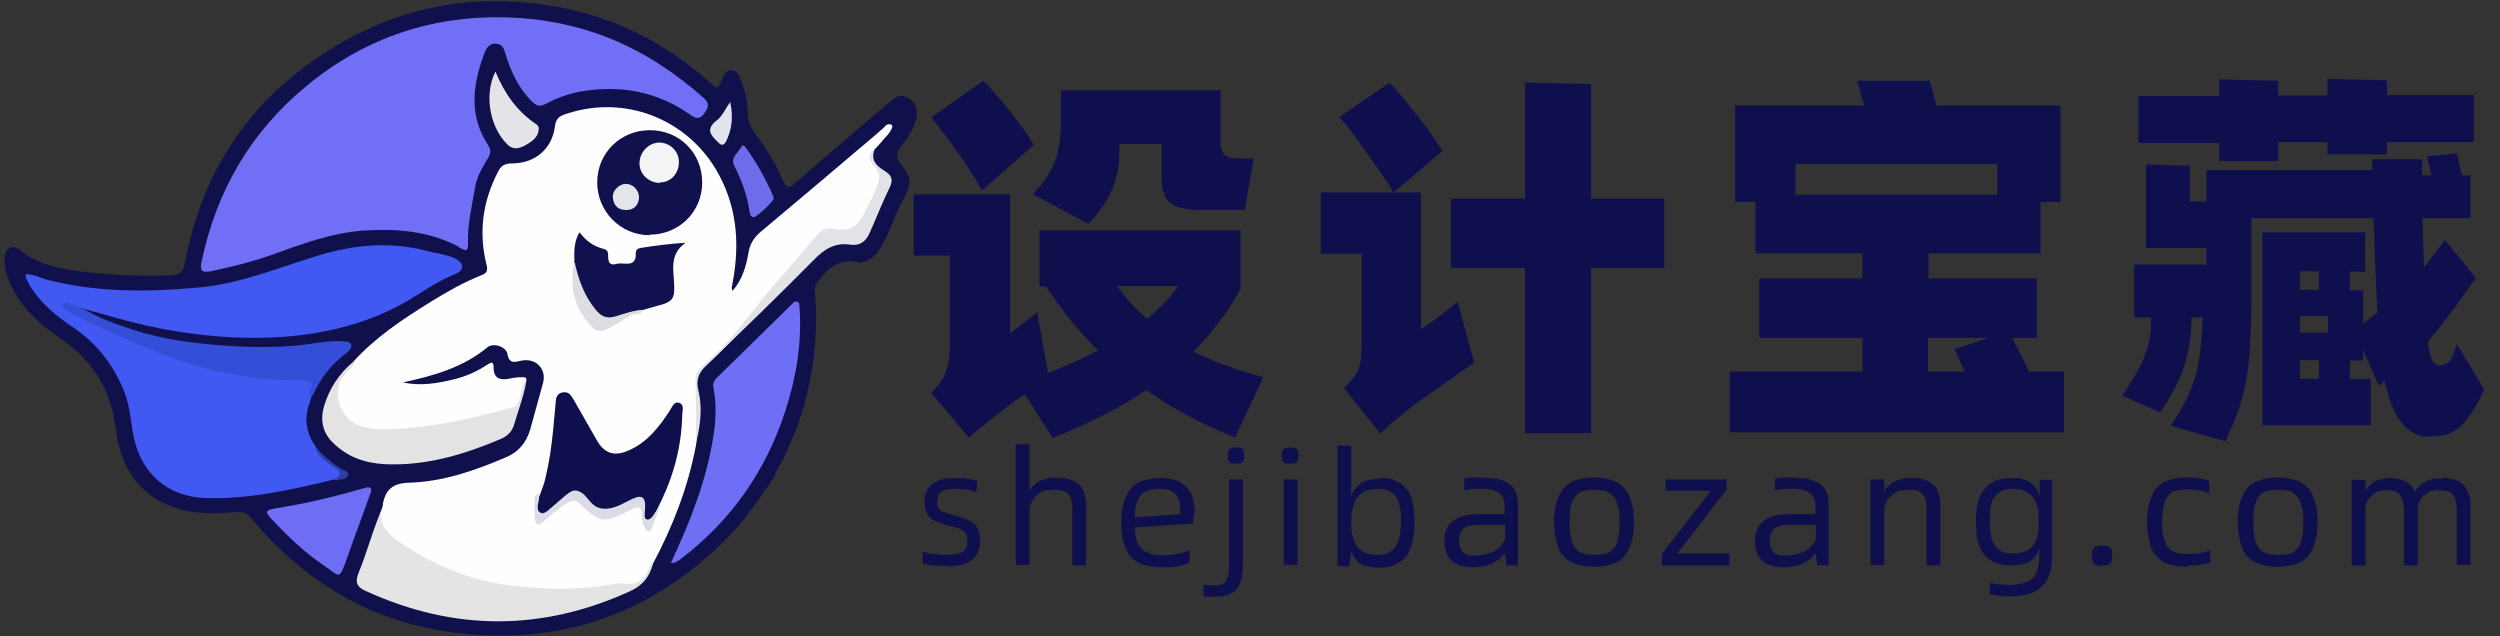 <?xml version="1.0" encoding="UTF-8"?>
<svg id="_图层_1" data-name="图层_1" xmlns="http://www.w3.org/2000/svg" version="1.1" viewBox="0 0 526.2 133.9">
  <rect x="0" y="0" width="526.2" height="133.9" fill="#333333" stroke="none"/>
  <!-- Generator: Adobe Illustrator 29.0.0, SVG Export Plug-In . SVG Version: 2.1.0 Build 186)  -->
  <defs>
    <style>
      .st0 {
        fill: #e4e4ec;
      }

      .st1 {
        fill: #706ff6;
      }

      .st2 {
        fill: #354ed8;
      }

      .st3 {
        fill: #11114e;
      }

      .st4 {
        fill: #e3e3e4;
      }

      .st5 {
        fill: #323ca4;
      }

      .st6 {
        fill: #6e6ceb;
      }

      .st7 {
        fill: #6f6ff5;
      }

      .st8 {
        fill: #dcdce6;
      }

      .st9 {
        fill: #10114e;
      }

      .st10 {
        fill: #dcdee2;
      }

      .st11 {
        fill: #e4e4e8;
      }

      .st12 {
        fill: #e2e3e7;
      }

      .st13 {
        fill: #100f4e;
      }

      .st14 {
        fill: #e4e4e4;
      }

      .st15 {
        fill: #4158f2;
      }

      .st16 {
        fill: #10104d;
      }

      .st17 {
        fill: #6e6ef5;
      }

      .st18 {
        fill: #fefefe;
      }

      .st19 {
        fill: #f2f4f5;
      }

      .st20 {
        fill: #e1e4ec;
      }
    </style>
  </defs>
  <g>
    <path class="st16" d="M163.2,100c-3.1,4.5-6.1,9.2-10,13.1-15.8,16-34.9,22.8-57.1,20.1-17.5-2.1-31.9-10.5-43.2-24.1-.9-1.1-1.8-1.4-3.2-1.3-3.5.3-7.1.4-10.6-.3-9.4-2.1-13.7-8.9-14.7-17.1-1-8.3-4.9-14.6-11.7-19.2-4-2.7-7.6-5.8-9.9-10.2-1.2-2.2-2-4.4-1.8-6.9.1-1.9,1.6-2.7,3-1.6,3.5,2.9,7.7,3.9,12,4.5,5.9.8,11.9,1.1,17.9,1,1.1,0,2.7,0,3.7-.4.9-.4,1.2-1.4,1.3-2.2,3.9-20.6,14.9-36.1,33.1-46.5C84.3,1.9,97.4-.8,111.3.6c14.4,1.4,27.1,6.9,37.9,16.6,1.9,1.7,1.9,1.7,2.8-.6.4-1,.8-1.8,1.9-1.8,1.1,0,1.7,1,2,1.9.8,2.2,1.5,4.5,1.5,6.9,0,1.8.6,3.2,1.6,4.6,2.3,3.1,4.3,6.3,5.8,9.8.7,1.6,1.3,1.7,2.6.5,6.3-5.5,12.7-11,19.1-16.4.6-.5,1.3-1,1.9-1.5,1.1-.8,2.5-.3,3.4.5,3.1,2.8-.7,7.8-2.5,10.3-.7,1-.6,1.8,0,2.7.9,1.2,2.1,2.6,2.1,4.1,0,2-1.6,4.2-2.4,6-1.2,2.6-2.1,5.4-3.6,7.9-1.1,1.8-2.9,3.6-5.2,3-3.8-.6-6,1.4-8,4.1-.5.7-.8,1.4-.7,2.2.6,5.9.2,11.7-.8,17.5-.7,3.8-1.6,7.5-3,11.1-1.4,3.4-2.7,6.8-4.7,9.9Z"/>
    <path class="st18" d="M74.4,76.1c4.7-5.2,10.5-9,16.3-12.6,3.4-2.1,6.9-4.1,10.7-5.6,1.1-.4,1.3-1,1-2.2-1.7-6.8-.8-13.3,2.4-19.5.6-1.2,1.3-1.8,2.9-1.8,5,0,8.5-3.1,9.1-7.8.2-1.9,1.3-2.3,2.6-2.7,11.9-3.9,24.7.9,31.2,11.6,4.5,7.5,5.2,15.6,3.6,24,0,.5-.4,1,0,1.7,2-2.3,2.8-5,3.3-7.8.3-2,1.1-3.3,2.6-4.6,4.4-3.7,8.8-7.4,13.2-11.1,2.2-1.9,4.4-3.7,6.6-5.6,2.1-1.8,4.2-3.5,6.2-5.3.2-.2.3-.4.5-.5.3-.2.9-.2,1.1,0,.6.6-1.3,2.6-1.7,3-.4.5-.8,1-1.3,1.5-.4.4-.9.9-1.2,1.4-.2.5-.3,1-.1,1.5,0,.2.2.5.4.7,0,0,.5.5.5.6,1.8,1.6,1.4,3.2.7,5-.7,1.7-1.7,3.3-2.3,5-1.1,3.1-3.4,4.1-6.2,3.8-2.5-.3-3.9.8-5.3,2.5-3.8,4.6-7.8,9-11.5,13.7-3.3,4.2-7,8.2-11,11.8-1.9,1.7-2.3,3.6-2,5.9.4,3.7.2,7.3-.2,11-1.7,8.9-4.9,17.2-9.2,25.2-.5.4-.5,1-.8,1.6-1,2-2.4,3-4.8,3.1-3.7,0-7.3.8-11,1-13.8.6-26.6-2.1-37.9-10.5-2.8-2.1-3.7-4.4-2.2-7.5,0-.2,0-.4,0-.6.6-3,2.1-4.3,5.5-4.4,7.2-.2,14-2.6,20.5-5.4,2.6-1.1,4.2-3.1,5-5.8.9-3.3,1.8-6.5,2.7-9.8.8-2.9-1.5-5.3-4.5-4.7-1.4.3-2.6.8-3-1.4-.3-1.6-3-2.4-4.2-1.4-5.2,4.3-11.4,6-17.8,7.4,3.7.8,7.3.2,10.9-.7,2.4-.6,4.7-1.6,6.8-3,.9-.6,1.4-.8,1.4.6,0,2.2,1.3,2.7,3.3,2.3.9-.2,1.7-.3,2.6-.3,1-.1,1.2.3.8,1.2-1,1.4-.7,3.2-1.5,4.8-.5.9-1,1.4-1.9,1.6-5.6,1.5-11.3,2.9-17,3.7-3.8.5-7.6.9-11.4.7-5.1-.2-8.3-3.6-8.4-8.6,0-1.8,1.3-2.9,2.2-4.2.5-.7,1.3-1.2,1.7-2Z"/>
    <path class="st1" d="M96.5,51.9c-6.1-3.2-12.7-3.8-19.5-3.4-6.9.4-13.3,2.8-19.7,5.1-4.2,1.5-8.6,2.6-13,3.5-1.6.3-2.3,0-1.9-1.9,3.1-14.9,10.3-27.4,22.1-37.1,12.6-10.4,27.1-15.1,43.3-14.4,11.3.5,21.8,3.8,31.3,10,3.2,2.1,6.2,4.4,9.1,7,1.3,1.2.8,2.1,0,3.2-.8,1.1-1.5,1.2-2.7.4-7.1-5.1-15-6.5-23.5-5-2.5.5-5,1.4-7.2,2.6-1.2.6-1.8.4-2.7-.4-2.9-2.8-4.5-6.3-5.7-10.1-.3-1.1-.6-2.1-2-2.2-1.4-.1-2,.9-2.4,1.9-2.5,6.6-3.4,13.1.7,19.4.7,1,.6,1.8,0,2.8-1.1,1.9-2.4,3.9-2.7,6.2-.7,3.9-1.6,7.7-1.5,11.7,0,1.7-.2,1.8-2,.8Z"/>
    <path class="st15" d="M70.4,100.9c-9.1,2.2-18.2,4.3-27.6,3.9-7.6-.4-13-5.2-14.6-12.6-.7-3.3-.8-6.7-2.1-9.9-2.3-5.7-5.9-10.2-11-13.6-4-2.7-7.6-5.8-9.7-10.3,0-.2,0-.4,0-.7,1.6,0,2.9.7,4.2,1.1,10.7,2.8,21.5,2.7,32.4,1.7,8.6-.8,16.5-4.1,24.6-6.6,8-2.5,16.1-3.2,24.3-.8.4.1.9.1,1.3.2,1.2.4,2.6.5,3.8,1.2,1.7,1,1.7,2.3,0,3.1-3.9,1.5-7.2,4-10.7,6-13.6,7.7-29.9,8.6-45.1,6.6-4.3-.6-8.6-1.4-12.8-2.5-4.2-1.1-8.6-2.4-12.7-3.5,5.6,3.3,11.9,5.4,17.9,7.8,6.2,2.5,12.6,4.5,19.2,5.6,3,.5,6,.9,9,.8.9,0,1.8,0,2.6,0,3.2.1,3.7.9,2.5,3.7-.3,1.1-.5,2.1-.9,3.2-1.1,3.4-.3,6.4,1.7,9.1,1.2,1.6,2.6,2.9,4.3,4,.5.3,1.3.5,1.3,1.4,0,1-1,.9-1.5,1.3Z"/>
    <path class="st7" d="M141.2,118.5c4.1-8.8,7.6-17.6,9-27,.5-3.2.6-6.5,0-9.7-.2-1,0-1.6.7-2.3,5.2-5.1,10.4-10.2,15.6-15.3.3-.3.7-.9,1.3-.7.6.2.4.9.5,1.3.5,7.4-.7,14.6-3,21.7-4.1,12.6-11.3,22.9-21.8,31-.6.4-1.1,1-2.2,1Z"/>
    <path class="st14" d="M80.6,106.3c-1.5,4.2,1.3,6.3,4.2,8.3,6.8,4.5,14.2,7.5,22.4,8.6,7.6.9,15.1,1.1,22.7-.4.3,0,.6,0,.9,0,2.9.5,5-.5,5.9-3.5,0-.2.5-.3.7-.5-.7,2.6-2.1,4.4-4.7,5.6-18.6,8.5-37.1,8.5-55.7,0-2-.9-2.3-1.9-1.5-3.9,1.9-4.6,3.1-9.5,5.2-14.1Z"/>
    <path class="st4" d="M74.4,76.1c0,1.1-.9,1.7-1.5,2.3-3.4,3.2-1.6,9.4,2.3,11,2.7,1.1,5.3,1,8,.9,7-.4,13.9-1.7,20.7-3.5,1.3-.3,2.5-.7,3.8-1,1.8-.3,1.6-2.3,2.1-3.7.3-.7,0-1.6,1-2-.5,3.2-1.7,6.2-2.6,9.3-.4,1.4-1.4,2.4-2.8,3-7.8,3.3-15.8,5.7-24.4,5.3-4.1-.2-7.9-1.5-10.9-4.5-2.3-2.2-2.7-4.9-1.9-7.7,1.1-3.7,3.2-6.9,6.2-9.4Z"/>
    <path class="st2" d="M65,83.1c0-1.2,1-1.8.5-2.5-.3-.4-1-.5-1.5-.5-8.1,0-16.3-1.1-24-3.5-6.1-1.9-11.9-4.5-17.6-7.1-3-1.4-6.1-2.7-8.9-4.6-.1,0-.2-.1-.3-.3-.2-.3,0-.7.4-.8.3-.1.7,0,1,0,2.5.8,4.9,2.4,7.3,3.4,2.7,1.1,5.6,2.1,8.4,2.9,6.4,1.8,12.9,2.4,19.5,2.8,3.9.2,7.9.2,11.8-.1,3.6-.2,7.6-1.4,11.3-.9.3,0,.7.1.9.4.5.6-.2,1.5-.9,2-3.1,2.3-5.5,5.4-7,8.8-.8,1-.8-.1-.8-.2Z"/>
    <path class="st17" d="M77.3,102.5c1.4.2.7,1.1.5,1.8-1.5,4.3-3.2,8.7-4.7,13-1.8,5.2-1.5,4-5.1,1.6-4-2.7-7.4-6-10.7-9.5-1.6-1.7-1.5-2,.7-2.4,6.4-1,12.6-2.5,18.8-4.3.1,0,.3,0,.5-.1Z"/>
    <path class="st12" d="M146.5,93.5c0-4.6,0-9.1-.1-13.7,0-.8.2-1.4.8-2,.6-.6,1.1-1.2,1.7-1.7,5.5-4.7,9.4-10.8,14.1-16.2,3.1-3.5,6.1-7.1,9.2-10.6.9-1,1.9-1.5,3.5-1.1,2.7.7,5-.6,6.1-3.1.9-1.8,1.9-3.7,2.7-5.6.6-1.5,1-2.9-.4-4.4-1-1-1.8-2.5,0-3.7-.9,2.2.3,3.5,2,4.5,1.6,1,2,1.9,1.1,3.7-1.5,3-2.7,6.2-4.1,9.3-.8,1.9-2.1,2.9-4.1,2.6-3.2-.5-5.5.9-7.7,3.2-7.5,7.6-15.2,15-22.8,22.4-1.6,1.5-2,3-1.5,5.1.9,3.7.4,7.4-.5,11.1Z"/>
    <path class="st11" d="M104.3,15.1c1.9,4.6,4.5,8.3,8.5,11,.3.2.6.5.6.9,0,1.7-1.2,2.6-2.5,3.4-1.2.7-2.6,1.3-3.9.2-3.6-3.3-5.3-10.1-2.8-15.4Z"/>
    <path class="st6" d="M162.9,41.7c0,.6-3.5,3.9-4.2,4-.7,0-.8-.5-.9-1-.5-3.5-1.7-6.8-3.3-9.9-.8-1.7,1-2.7,1.6-4,.2-.4.7,0,.9.3,2.3,3.2,4.2,6.6,5.8,10.3,0,.1,0,.3,0,.4Z"/>
    <path class="st20" d="M153.7,21.5c.7,3.3.3,5.9-.9,8.3-.5.9-1,.9-1.8,0-1.6-1.5-2.4-2.7-.1-4.5,1.1-.8,1.7-2.3,2.9-4Z"/>
    <path class="st5" d="M70.4,100.9c1.5-.9,1.5-1.7-.1-2.6-1.6-1-3.2-2.1-3.9-4,1.9,1.6,3.6,3.4,5.8,4.6.4.2,1.3.3,1,1.2-.2.6-.8.8-1.4.8-.4,0-.9,0-1.3,0Z"/>
    <path class="st13" d="M113.7,104c.4-1.1.9-2.3,1.1-3.4.4-1.6.7-3.3,1-5,.5-3.4.8-6.8,1.1-10.2.1-1.2,0-2.5,1.5-2.8,1.4-.3,1.9.8,2.5,1.8,1.6,2.8,3.2,5.6,4.8,8.4,1.5,2.6,3.6,3.3,6.4,2.1,4.1-1.7,6.6-5,8.9-8.5.5-.8.9-2,2-1.6,1,.4.7,1.5.6,2.3-.1,6.7-1.8,13.1-4.8,19.1-.5,1.1-1,2.1-1.7,3.1-.3.4-.7.8-1.3.6-.5-.2-.7-.7-.6-1.3,0-.2,0-.4.1-.7,0-2.6-.6-3-3-1.9-.5.3-1.1.5-1.6.8-3.2,1.6-5,1.3-7.6-1.1-2.2-2-2.2-2-4.6-.2-1.1.8-2.1,1.8-3.3,2.5-.5.3-1.6.7-2,0-.1-.2-.2-.5-.2-.7-.1-1.1.3-2.2.7-3.3Z"/>
    <path class="st3" d="M136.7,49.5c-6.1,0-11-5-11-11.1,0-6.2,4.9-11,11.1-11,6.2,0,11,4.8,11,11,0,6.2-4.9,11-11.1,11Z"/>
    <path class="st9" d="M120.9,54.9c-.1-2.1,0-4.4,1.1-6,1.3,1.8,3,3,5.1,3.5.7.2.9.6.9,1.3,0,.5,0,1.2.3,1.6.5.6,1.1.3,1.7.2.6-.1,1.2,0,1.8,0,1.5.1,2.1-.7,2-2.1,0-.8.4-1.1,1-1.2,3.1-.5,6.2-.9,9.5-1.1-3.9,2.7-2.2,6.6-2.4,10,0,.8-.2,1.8-1,2.3-.7.5-1.5.7-2.3.9-3,.8-5.9,1.8-8.8,2.7-1.2.4-2.6.6-3.8-.1-1.1-.7-1.9-2.1-2.5-3.1-1.6-2.7-2.5-5.7-2.7-8.8Z"/>
    <path class="st8" d="M113.4,104.4c.2.8-.3,1.7-.2,2.5,0,.3,0,.6.3.8.6.7,1.4.1,1.9-.3l3.6-3.1c.5-.4,1-.8,1.6-1,.8-.2,1.6.2,2.2.7,1,.9,1.6,2.1,2.8,2.7,1.2.6,2.7.4,3.9,0,1.5-.5,2.9-1.5,4.4-2,.8-.3,1.6-.1,1.8.8.2.9,0,1.9,0,2.8,0,.3,0,.7.2.9.6.5,1.3-.3,1.6-.7.5-.7,1-1.5,1.5-2.2-.6,1.6-1.2,3.2-1.8,4.8-.1.3-.3.7-.6.7-.4,0-.6-.3-.8-.6-.5-.8-.7-1.8-.7-2.7,0-.4,0-.7-.1-1.1-.4-1.2-1.8-.3-2.5.1,0,0-.1,0-.2,0-1.4.7-2.9,1.6-4.4,1.8-2.4.3-4.3-1.8-5.9-3.3-.9-.8-1.4-.8-2.5-.2-2,1.1-3.7,2.8-5.5,4.3-.3.3-.7.5-1.1.1-.1-.1-.2-.3-.2-.5-.2-.7-.1-1.4-.2-2.1,0-.7,0-1.5,0-2.2,0-.3,0-.6.1-.9.1-.3.7-.9.9-.3Z"/>
    <path class="st10" d="M120.9,54.9c.8,3.8,2,7.3,4.5,10.3,1.2,1.5,2.4,1.9,4.1,1.4,2-.6,3.9-1.3,5.9-1.4-.4,1.2-1.7.7-2.4,1.1-1.5.8-3,1.8-4.5,2.6-2.4,1.3-3.2,1-4.8-1.1-3.1-3.8-3.8-8.1-2.8-12.8Z"/>
    <path class="st19" d="M138.9,38.5c-2.3,0-4.3-1.8-4.3-4.1,0-2.3,1.8-4.3,4.1-4.4,2.3,0,4.2,1.8,4.2,4.1,0,2.4-1.7,4.3-4,4.3Z"/>
    <path class="st0" d="M134.5,41.5c0,1.6-1.1,2.8-2.8,2.7-1.7,0-2.6-1.1-2.7-2.6-.2-1.4,1.3-2.9,2.7-2.9,1.5,0,2.8,1.3,2.8,2.8Z"/>
  </g>
  <g>
    <path class="st13" d="M260,92.1c-7.2-2.9-13.4-6.2-18.7-10-5.4,3.6-12,7-19.7,10.1l-5.9-9.2c-2.7,1.8-4.5,3.2-5.5,4l-3.9,3.1c-.9.8-1.7,1.4-2.4,2l-7.9-9.4c1.6-1.6,2.6-3.1,3.1-4.4.5-1.3.8-3.1.8-5.4v-19.1h-7.6v-12.9h20.3v29.3l2.4-1.9,3.3-2.6,2.3,12.8c4.1-1.6,7.6-3.2,10.5-4.7-4.1-4.1-7.7-8.6-10.9-13.5h-1.4v-11.8h42.3v12.3c-2.7,4.9-6,9.3-9.9,13.2,4.2,2.1,9.1,3.9,14.7,5.4l-6,12.8ZM206.7,40.1c-1.2-2.2-2.9-4.9-5.1-8-2.2-3.1-4.1-5.6-5.6-7.4l11-7.7c1.6,1.6,3.4,3.7,5.4,6.2,2,2.5,3.8,5,5.2,7.3l-10.9,9.6ZM217.5,40.8c2.3-2.5,3.8-4.8,4.6-7,.8-2.1,1.2-5,1.2-8.6v-6.2h33.6v10.7c0,1.2.2,2.1.7,2.7s1.3.9,2.4.9c1.5.1,2.8.1,3.9,0l-1.9,10.9h-9c-3.1,0-5.3-.5-6.6-1.4-1.3-1-1.9-2.8-1.9-5.6v-6.9h-8.9v2c0,5.5-2.2,10.4-6.5,14.8l-11.7-6.2ZM235.1,60.2c2,2.7,4.1,5,6.3,6.9,2.7-2.1,4.9-4.5,6.6-6.9h-12.9Z"/>
    <path class="st13" d="M299.2,69.2c2.6-1.7,5.2-3.6,7.6-5.7l3.5,12.8-5.5,3.9-7.8,5.5c-2.3,1.8-4.4,3.6-6.5,5.6l-7.6-9.6c1.7-1.7,2.7-3.1,3.1-4.2.4-1.1.6-2.9.6-5.4v-18.7h-8.6v-12.9h21.1v28.6ZM293.3,40.5c-.9-1.6-2.7-4.2-5.3-7.9-2.6-3.6-4.6-6.3-6.1-8l10.6-7.2c1.5,1.6,3.4,3.9,5.8,6.9,2.4,3,4.1,5.5,5.3,7.5l-10.4,8.8ZM334.9,41.8h15.4v14.6h-15.4v34.8h-13.9v-34.8h-15.6v-14.6h15.6v-24.4l13.9.3v24Z"/>
    <path class="st13" d="M434.4,78.2v12.8h-70.3v-12.8h27.9v-7.1h-21.7v-12.5h21.7v-5.3h-22.5v-10.8h-4.3v-20.3h27.2l-1.5-5.2h15.3l1.4,5.2h26.1v20.3h-4.2v10.8h-23.6v5.3h22.8v12.5h-5.2c1.6,3.1,2.8,5.4,3.5,7.1h7.6ZM420.4,41v-6.5h-42.5v6.5h42.5ZM405.8,71.1v7.1h7.7l-2.1-4.7,7.2-2.4h-12.8Z"/>
    <path class="st13" d="M522.9,81.8c-1.2,2.9-2.6,5.3-4.3,7.2-1,1.1-2.1,1.9-3.1,2.3-1.1.4-2.7.6-5,.6-1.8-.1-3.5-1.1-5-2.9-1.5-1.8-2.7-4.8-3.6-8.8l-1.2,1-3.3-7.5v2.2h-2.8v3.9h4.4v9.7h-22.8v-40.6h21.6v8.3h-3.2v3.9h2.8v7l3-2.3c-.4-7.2-.6-13.8-.8-19.9h-25.7v14.6c0,8.3-.3,14.6-1,18.9-.7,4.3-2.2,8.8-4.5,13.5l-11.5-3.3c2.6-3.8,4.3-7.3,5.2-10.5.9-3.2,1.4-7.4,1.5-12.3h-2.3c-.1,4.2-.7,7.8-1.7,10.7-1,2.9-2.7,6-4.9,9.3l-8-3.5c1.7-2.6,2.9-4.6,3.6-6,.8-1.4,1.3-2.9,1.8-4.5.4-1.6.7-3.6.7-6h-3.6v-11.1h15.2v-3.5h-12.7v-17.6l9.2.3v7.5h3.5v-6.6h34.9c0-.5,0-1.2,0-2.3h10.5v3.4h2l-1-4,6.3-.6,1.1,4.6h1.8v9h-10.1c.1,4.6.2,8,.3,10.3,1.3-1.6,2.8-3.5,4.4-5.7l6.5,8c-4,5.8-7.3,10.2-10.1,13.4.2,1.9.5,3.2.9,3.9.4.7.9,1.1,1.5,1.1s1.2-.1,1.6-.4c.4-.2.8-.7,1.1-1.3.4-.8.7-1.7,1-2.8l5.8,9.6ZM479.5,33.9h-12.4v-3.8h-17v-9.9h17v-3.5l12.4.3v3.1h10.4v-3.5l12.5.3v3.1h18.3v9.9h-18.3v2.6h-12.5v-2.6h-10.4v3.8ZM488.1,61v-3.9h-4v3.9h4ZM484.1,70h5.9v-3.5h-5.9v3.5ZM484.1,79.7h4v-3.9h-4v3.9Z"/>
  </g>
  <g>
    <path class="st13" d="M199.5,119.1c-.4,0-.9,0-1.4,0-.5,0-1,0-1.5-.1-.5,0-.9-.1-1.4-.2-.4,0-.7-.1-1-.2v-2.5c.3,0,.7.2,1.1.3s.9.2,1.4.2.9.1,1.4.2c.5,0,.9,0,1.3,0,1.4,0,2.4-.2,3.1-.6.7-.4,1.1-1.1,1.1-2.2s0-1-.1-1.3-.3-.6-.6-.9c-.3-.2-.7-.4-1.2-.6-.5-.2-1.2-.4-2.1-.6-1-.2-1.8-.5-2.5-.8-.6-.3-1.2-.6-1.5-1-.4-.4-.6-.9-.8-1.4-.2-.6-.2-1.2-.2-2,0-1.5.5-2.6,1.6-3.5,1.1-.9,2.7-1.3,4.9-1.3s1.7,0,2.6.2c.9.1,1.5.3,2,.4l-.2,2.4c-.5-.2-1.1-.4-1.9-.5-.8-.1-1.6-.2-2.4-.2-1.3,0-2.2.2-2.9.5s-1,1-1,2.1,0,.8.1,1.1.3.5.5.8c.2.2.6.4,1,.5s1,.3,1.7.5c1,.2,1.9.5,2.6.8s1.3.6,1.8,1c.4.4.8.9,1,1.5s.3,1.3.3,2.2c0,1.8-.6,3.1-1.8,4s-2.9,1.3-5.1,1.3Z"/>
    <path class="st13" d="M222.5,100.6c1.2,0,2.2.1,2.9.4.8.3,1.4.7,1.9,1.2.5.5.8,1.1,1,1.9.2.7.3,1.5.3,2.4v12.5h-2.9v-11.4c0-.7,0-1.3-.1-1.9,0-.5-.3-1-.5-1.4-.3-.4-.6-.7-1.1-.9-.5-.2-1-.3-1.8-.3s-1.1,0-1.7.1c-.5,0-1.1.2-1.5.5-.5.3-.9.6-1.3,1.1-.4.5-.7,1.1-1,1.9v12.2h-2.9v-25.4h2.9v9.9c.3-.6.6-1.1,1.1-1.4.4-.4.9-.7,1.4-.9.5-.2,1.1-.4,1.6-.5.6,0,1.1-.1,1.7-.1Z"/>
    <path class="st13" d="M251.2,108.1c0,.2,0,.5,0,.9,0,.4,0,.8-.1,1.2l-12.2.8c0,1,.1,1.8.3,2.6s.5,1.3,1,1.8c.4.5,1,.8,1.8,1.1s1.6.4,2.7.4,2-.1,3.1-.3c1-.2,1.9-.5,2.6-.8v2.6c-.3.1-.6.3-1,.4-.4.1-.9.3-1.4.4-.5.1-1.1.2-1.7.2-.6,0-1.2,0-1.9,0-1.3,0-2.5-.2-3.6-.5-1-.3-1.9-.8-2.6-1.5-.7-.7-1.3-1.7-1.6-2.9-.4-1.2-.6-2.7-.6-4.5s.2-3.3.6-4.5c.4-1.2.9-2.1,1.6-2.9s1.6-1.2,2.6-1.5c1-.3,2.2-.5,3.5-.5s2.8.2,3.7.7c.9.5,1.7,1,2.2,1.8.5.7.9,1.5,1,2.4.2.9.3,1.8.3,2.7ZM248.4,108.1c0-.7,0-1.4-.1-2,0-.6-.3-1.2-.6-1.7-.3-.5-.7-.9-1.3-1.1-.6-.3-1.4-.4-2.3-.4s-1.9.1-2.6.4c-.7.3-1.2.7-1.6,1.2-.4.5-.6,1.1-.8,1.9-.2.7-.2,1.6-.3,2.5l9.5-.7Z"/>
    <path class="st13" d="M255.5,125.6c-.4,0-.7,0-1.1,0s-.7,0-1.1-.1v-2.4c.3,0,.7,0,1.1.1s.8,0,1.2,0c.6,0,1.2,0,1.6-.2.4-.2.7-.4.9-.8s.4-.9.5-1.5c0-.6.1-1.4.1-2.3v-17.5h2.9v17.8c0,1.4-.1,2.6-.4,3.5-.3.9-.6,1.6-1.2,2.1-.5.5-1.2.8-1.9,1s-1.7.3-2.7.3ZM260.2,97.6c-.6,0-1.1,0-1.4-.3-.3-.2-.4-.7-.4-1.4s.1-1.2.4-1.4c.3-.2.7-.3,1.4-.3s1,0,1.3.3c.3.2.4.7.4,1.4s-.1,1.2-.4,1.4c-.3.2-.7.3-1.3.3Z"/>
    <path class="st13" d="M271.6,97.6c-.6,0-1.1,0-1.4-.3-.3-.2-.4-.7-.4-1.4s.1-1.2.4-1.4c.3-.2.7-.3,1.4-.3s1,0,1.3.3c.3.2.4.7.4,1.4s-.1,1.2-.4,1.4c-.3.2-.7.3-1.3.3ZM270.2,100.9h2.9v18h-2.9v-18Z"/>
    <path class="st13" d="M290.3,100.6c1.5,0,2.8.2,3.7.7,1,.5,1.7,1.1,2.3,1.9.5.8.9,1.8,1.1,3,.2,1.1.3,2.4.3,3.8s-.1,2.4-.3,3.6c-.2,1.1-.6,2.1-1.1,3-.5.9-1.3,1.5-2.3,2.1-1,.5-2.2.8-3.7.8s-3.1-.3-4-.9c-.9-.6-1.5-1.5-1.9-2.5l-.4,3.1h-2.5v-25.4h2.9v10.6c.4-1.1,1-1.9,1.9-2.6.9-.7,2.2-1,3.9-1ZM289.9,116.8c1.1,0,1.9-.2,2.6-.6.6-.4,1.1-.9,1.5-1.6.3-.6.5-1.4.7-2.2,0-.8.2-1.7.2-2.6s0-1.8-.2-2.7c-.1-.8-.3-1.6-.7-2.2-.3-.6-.8-1.1-1.5-1.5s-1.5-.5-2.5-.5-2,.2-2.7.5-1.3.8-1.7,1.4c-.4.6-.7,1.3-.9,2.2-.2.9-.3,1.8-.3,2.9s0,2,.3,2.8c.2.8.5,1.6.9,2.2s1,1.1,1.7,1.4c.7.3,1.6.5,2.7.5Z"/>
    <path class="st13" d="M312.4,100.6c1.4,0,2.6.1,3.5.4.9.3,1.7.7,2.2,1.2s.9,1.1,1.1,1.8c.2.7.3,1.4.3,2.2v12.8h-2.4l-.4-2.7c-.3.5-.6.9-1.1,1.3-.4.4-1,.7-1.5,1-.6.3-1.2.5-1.9.6-.7.1-1.3.2-2,.2-2.2,0-3.7-.5-4.7-1.4-1-.9-1.5-2.3-1.5-4s.2-2,.5-2.7c.3-.7.8-1.3,1.5-1.8.6-.4,1.4-.8,2.3-1,.9-.2,1.9-.3,2.9-.3h5.5v-1.5c0-.5,0-1-.2-1.5-.1-.5-.3-.8-.7-1.2-.3-.3-.8-.6-1.4-.8s-1.3-.3-2.2-.3-1.2,0-2,0c-.7,0-1.4.2-2,.3v-2.5c.7,0,1.4-.2,2.1-.2.7,0,1.4,0,2,0ZM310.6,116.9c1.5,0,2.8-.3,3.9-.9s1.8-1.5,2.3-2.5v-3h-5.3c-.7,0-1.4,0-1.9.1s-1,.3-1.4.5c-.4.3-.6.6-.8,1.1-.2.4-.3,1-.3,1.7,0,1,.3,1.8.8,2.3.5.5,1.4.8,2.7.8Z"/>
    <path class="st13" d="M335.5,119.3c-1.3,0-2.5-.2-3.6-.5-1-.3-1.9-.8-2.6-1.5-.7-.7-1.3-1.7-1.6-2.9s-.6-2.7-.6-4.5.2-3.3.6-4.5c.4-1.2.9-2.1,1.6-2.9.7-.7,1.6-1.2,2.6-1.5,1-.3,2.2-.5,3.6-.5s2.5.2,3.6.5c1,.3,1.9.8,2.6,1.5s1.2,1.7,1.6,2.9c.4,1.2.6,2.7.6,4.5s-.2,3.3-.6,4.5c-.4,1.2-.9,2.1-1.6,2.9s-1.6,1.2-2.6,1.5c-1,.3-2.2.5-3.6.5ZM335.5,116.8c1,0,1.9-.1,2.6-.3.7-.2,1.2-.6,1.6-1.1.4-.5.7-1.2.9-2.1.2-.9.3-2,.3-3.3s0-2.4-.3-3.3-.5-1.6-.9-2.1c-.4-.5-1-.9-1.6-1.2-.7-.2-1.5-.3-2.5-.3s-1.8.1-2.5.3c-.7.2-1.2.6-1.6,1.2-.4.5-.7,1.2-.9,2.1s-.2,2-.2,3.3,0,2.4.3,3.3c.2.9.5,1.6.9,2.1.4.5,1,.9,1.6,1.1.7.2,1.5.3,2.5.3Z"/>
    <path class="st13" d="M349.8,116.6l10.1-13.1v-.2h-9.3v-2.4h12.8v2.2l-10.2,13.2v.2h10.8v2.5h-14.2v-2.3Z"/>
    <path class="st13" d="M377.8,100.6c1.4,0,2.6.1,3.5.4.9.3,1.7.7,2.2,1.2s.9,1.1,1.1,1.8c.2.7.3,1.4.3,2.2v12.8h-2.4l-.4-2.7c-.3.5-.6.9-1.1,1.3-.4.4-1,.7-1.5,1-.6.3-1.2.5-1.9.6-.7.1-1.3.2-2,.2-2.2,0-3.7-.5-4.7-1.4-1-.9-1.5-2.3-1.5-4s.2-2,.5-2.7c.3-.7.8-1.3,1.5-1.8.6-.4,1.4-.8,2.3-1,.9-.2,1.9-.3,2.9-.3h5.5v-1.5c0-.5,0-1-.2-1.5-.1-.5-.3-.8-.7-1.2-.3-.3-.8-.6-1.4-.8s-1.3-.3-2.2-.3-1.2,0-2,0c-.7,0-1.4.2-2,.3v-2.5c.7,0,1.4-.2,2.1-.2.7,0,1.4,0,2,0ZM376,116.9c1.5,0,2.8-.3,3.9-.9s1.8-1.5,2.3-2.5v-3h-5.3c-.7,0-1.4,0-1.9.1s-1,.3-1.4.5c-.4.3-.6.6-.8,1.1-.2.4-.3,1-.3,1.7,0,1,.3,1.8.8,2.3.5.5,1.4.8,2.7.8Z"/>
    <path class="st13" d="M402.3,100.6c1.2,0,2.2.1,2.9.4.8.3,1.4.7,1.9,1.2.5.5.8,1.1,1,1.9.2.7.3,1.5.3,2.4v12.5h-2.9v-11.4c0-.7,0-1.3-.1-1.9,0-.5-.3-1-.5-1.4-.3-.4-.6-.7-1.1-.9-.4-.2-1-.3-1.7-.3s-1.1,0-1.7.1-1.1.2-1.5.5c-.5.3-.9.6-1.3,1.1-.4.5-.7,1.1-1,1.9v12.2h-2.9v-18h2.9v2.6c.3-.6.6-1.1,1.1-1.4.4-.4.9-.7,1.4-.9.5-.2,1.1-.4,1.6-.5.6,0,1.1-.1,1.7-.1Z"/>
    <path class="st13" d="M431.9,100.9v16.7c0,2.5-.7,4.4-2.1,5.8-1.4,1.4-3.6,2.1-6.7,2.1s-1.6,0-2.3-.1-1.5-.2-2-.3v-2.4c1.4.3,2.8.4,4.4.4s3.5-.4,4.5-1.3c1-.9,1.5-2.4,1.5-4.4v-1.8c-.4,1.1-1,1.9-1.9,2.5s-2.2.9-3.9.9-2.7-.2-3.7-.7c-1-.4-1.7-1.1-2.3-1.9-.6-.8-1-1.8-1.2-2.9-.2-1.1-.3-2.4-.3-3.8s.1-2.4.3-3.5c.2-1.1.6-2.1,1.2-2.9.6-.8,1.3-1.5,2.3-2s2.2-.7,3.7-.7,1.7,0,2.4.3c.7.2,1.2.4,1.7.8.5.3.8.7,1.1,1.2s.5,1,.7,1.5v-3.4h2.9ZM423.6,116.5c1.1,0,2-.2,2.7-.5.7-.3,1.3-.7,1.7-1.3.4-.6.7-1.3.9-2.1.2-.8.2-1.8.2-2.9s0-2-.2-2.8c-.2-.8-.5-1.6-.9-2.1-.4-.6-1-1-1.7-1.4s-1.6-.5-2.7-.5-2,.2-2.6.6c-.6.4-1.1.9-1.5,1.5-.3.6-.5,1.3-.6,2.2,0,.8-.1,1.7-.1,2.5s0,1.8.2,2.6c0,.8.3,1.5.7,2.2.3.6.8,1.1,1.5,1.5.6.4,1.5.5,2.6.5Z"/>
    <path class="st13" d="M442.5,119.1c-.8,0-1.3-.1-1.7-.4-.3-.2-.5-.8-.5-1.8s.2-1.5.5-1.7.9-.4,1.7-.4,1.3.1,1.6.4c.3.2.5.8.5,1.7s-.2,1.5-.5,1.8c-.3.2-.9.4-1.6.4Z"/>
    <path class="st13" d="M460.3,119.3c-1.3,0-2.5-.2-3.6-.5-1-.3-1.9-.8-2.6-1.5-.7-.7-1.3-1.7-1.6-2.9s-.6-2.7-.6-4.5.2-3.3.6-4.5c.4-1.2.9-2.1,1.6-2.9.7-.7,1.6-1.2,2.6-1.5,1-.3,2.2-.5,3.6-.5s1.9,0,2.7.2c.8.1,1.5.3,2,.5v2.6c-.7-.2-1.4-.4-2.1-.6-.8-.1-1.6-.2-2.5-.2s-1.8.1-2.5.3-1.2.6-1.6,1.1c-.4.5-.7,1.2-.9,2.1-.2.9-.3,2-.3,3.3s0,2.4.3,3.3.5,1.6.9,2.1c.4.5,1,.9,1.7,1.1.7.2,1.5.3,2.5.3s1.7,0,2.5-.2c.8-.1,1.6-.3,2.2-.6v2.6c-.2,0-.5.2-.9.3s-.8.1-1.2.2c-.4,0-.9.1-1.3.1-.5,0-.9,0-1.3,0Z"/>
    <path class="st13" d="M479.4,119.3c-1.3,0-2.5-.2-3.6-.5-1-.3-1.9-.8-2.6-1.5-.7-.7-1.3-1.7-1.6-2.9s-.6-2.7-.6-4.5.2-3.3.6-4.5c.4-1.2.9-2.1,1.6-2.9.7-.7,1.6-1.2,2.6-1.5,1-.3,2.2-.5,3.6-.5s2.5.2,3.6.5c1,.3,1.9.8,2.6,1.5s1.2,1.7,1.6,2.9c.4,1.2.6,2.7.6,4.5s-.2,3.3-.6,4.5c-.4,1.2-.9,2.1-1.6,2.9s-1.6,1.2-2.6,1.5c-1,.3-2.2.5-3.6.5ZM479.4,116.8c1,0,1.9-.1,2.6-.3.7-.2,1.2-.6,1.6-1.1.4-.5.7-1.2.9-2.1.2-.9.3-2,.3-3.3s0-2.4-.3-3.3-.5-1.6-.9-2.1c-.4-.5-1-.9-1.6-1.2-.7-.2-1.5-.3-2.5-.3s-1.8.1-2.5.3c-.7.2-1.2.6-1.6,1.2-.4.5-.7,1.2-.9,2.1s-.2,2-.2,3.3,0,2.4.3,3.3c.2.9.5,1.6.9,2.1.4.5,1,.9,1.6,1.1.7.2,1.5.3,2.5.3Z"/>
    <path class="st13" d="M514.1,100.6c1,0,1.9.1,2.7.4.7.3,1.4.7,1.8,1.2s.8,1.1,1.1,1.9.3,1.5.3,2.4v12.4h-2.9v-11.4c0-1.4-.2-2.5-.7-3.2-.5-.8-1.4-1.1-2.8-1.1s-1,0-1.5.1c-.5,0-.9.2-1.3.5s-.8.6-1.1,1c-.3.4-.6.9-.8,1.6h0v12.6h-2.9v-11.4c0-1.4-.2-2.5-.7-3.2-.4-.8-1.3-1.2-2.6-1.2s-1.1,0-1.6.1-.9.2-1.3.5-.8.6-1.1,1c-.3.4-.6,1-.8,1.7v12.5h-2.9v-18h2.9v2.4c.6-1.1,1.3-1.8,2.2-2.2s1.9-.6,3-.6,2.6.3,3.4.8c.8.5,1.5,1.2,1.8,2.2.3-.6.6-1.1,1-1.4.4-.4.9-.7,1.4-.9.5-.2,1-.4,1.6-.5s1.1-.1,1.7-.1Z"/>
  </g>
</svg>